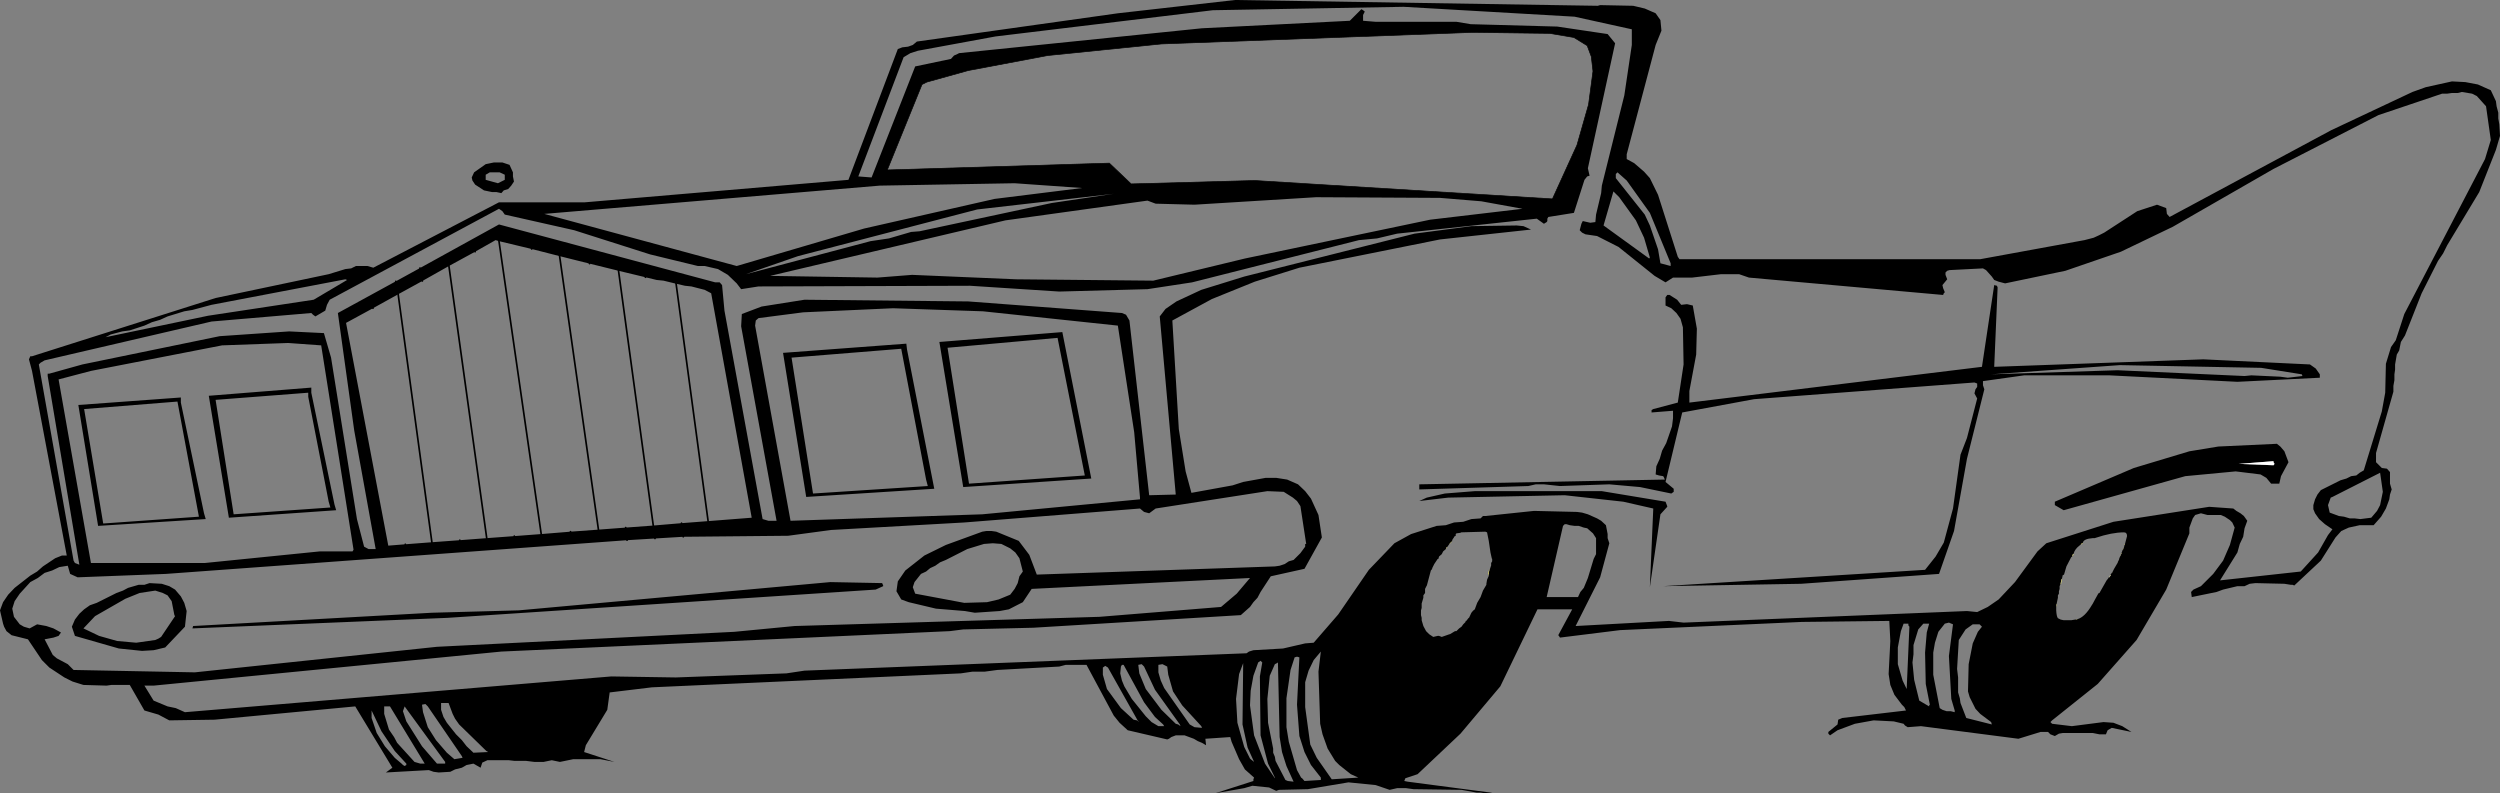 <?xml version="1.0" encoding="UTF-8" standalone="no"?>
<svg xmlns:xlink="http://www.w3.org/1999/xlink" height="116.45px" width="367.0px" xmlns="http://www.w3.org/2000/svg">
  <rect width="100%" height="100%" fill="#808080" stroke="none"/>
  <g transform="matrix(1.0, 0.0, 0.0, 1.0, -19.45, -81.75)">
    <path d="M377.95 95.5 L368.6 98.65 353.2 106.55 338.4 115.05 330.8 118.7 322.65 121.5 313.8 123.35 312.85 123.1 312.2 122.85 311.85 122.35 311.0 121.4 310.55 121.15 305.65 121.4 305.3 121.5 305.05 121.75 305.05 122.1 305.3 122.75 304.6 123.6 304.7 124.05 304.95 124.65 304.8 124.8 304.7 125.05 276.2 122.5 274.75 122.0 272.1 122.0 267.85 122.5 265.05 122.5 263.95 123.2 262.35 122.25 257.05 118.0 253.9 116.4 252.2 116.15 251.7 115.9 251.35 115.55 251.6 114.6 251.8 114.2 252.9 114.45 253.65 114.35 253.75 113.25 254.5 110.1 254.6 109.0 257.9 95.75 259.0 88.35 259.0 86.05 250.6 84.2 225.5 82.75 197.5 83.25 165.6 87.1 154.2 89.2 153.1 89.55 152.1 90.15 145.45 107.65 147.4 107.8 153.8 91.5 159.05 90.4 159.5 89.9 Q159.9 89.75 160.25 89.55 L195.9 85.9 217.6 84.8 219.3 83.1 219.55 83.25 219.8 83.45 219.55 83.95 219.55 84.8 221.4 84.95 233.25 84.95 235.35 85.3 248.05 85.65 255.45 86.75 256.55 88.1 252.55 106.45 252.8 107.55 252.45 107.65 252.05 108.15 250.5 113.0 246.75 113.6 246.6 113.85 246.6 114.2 246.5 114.35 246.1 114.6 245.05 113.85 224.55 116.05 221.6 116.75 218.95 117.0 194.45 123.2 187.9 124.2 174.95 124.55 161.85 123.7 130.8 123.8 128.25 124.2 127.6 123.35 126.3 122.1 124.85 121.25 122.9 120.8 121.9 120.8 114.9 119.1 103.75 115.55 93.55 113.25 93.2 112.75 92.7 112.4 67.85 125.75 67.45 126.5 67.2 127.35 65.75 128.2 65.4 127.95 65.15 127.7 50.5 128.95 26.0 134.65 25.4 135.0 25.15 135.25 30.25 164.05 30.45 164.4 31.1 164.65 26.45 136.95 26.45 136.6 26.7 136.6 31.55 135.25 51.7 131.1 61.9 130.4 67.0 130.65 68.05 134.25 71.85 157.95 72.9 162.0 73.55 162.35 74.6 162.35 71.45 144.95 69.05 127.7 77.55 123.05 81.1 121.1 92.7 114.7 124.45 123.2 125.1 123.2 125.45 123.6 125.8 127.35 131.4 157.95 132.25 158.2 133.45 158.2 128.25 129.65 128.35 127.85 131.25 126.75 137.55 125.75 161.6 126.0 184.15 127.7 184.75 127.95 185.25 128.8 188.15 154.45 192.05 154.35 189.7 128.2 190.55 127.1 192.15 126.0 195.8 124.3 202.1 122.35 227.1 116.05 235.45 114.95 242.1 114.85 243.1 114.95 244.2 115.45 230.85 116.9 210.2 121.05 203.65 123.1 197.35 125.65 191.55 128.8 192.5 144.75 193.5 150.95 194.35 154.1 200.4 153.0 201.95 152.5 205.25 151.9 206.8 151.9 208.4 152.15 210.0 152.85 211.05 153.85 211.9 154.95 213.0 157.35 213.5 160.65 210.95 165.25 206.0 166.35 204.5 168.65 204.05 169.5 203.45 170.15 202.95 170.85 201.6 172.05 171.15 173.9 160.85 174.15 158.9 174.4 93.05 177.4 42.0 182.4 40.65 182.4 42.0 184.6 44.05 185.45 45.25 185.7 46.6 186.3 109.2 181.05 118.65 181.2 134.9 180.6 137.55 180.2 202.45 177.65 202.8 177.4 203.45 177.2 207.8 176.95 211.05 176.2 212.3 176.1 215.9 171.95 220.4 165.4 224.15 161.5 226.6 160.15 230.35 158.95 231.7 158.85 232.9 158.45 234.25 158.35 235.45 157.95 236.8 157.85 237.15 157.5 237.5 157.5 244.65 156.75 250.95 156.9 251.7 157.0 252.55 157.25 253.9 157.85 254.5 158.2 255.2 158.85 255.45 160.15 255.45 160.75 255.7 161.5 254.35 166.5 250.75 173.65 264.45 172.9 266.6 173.15 308.2 171.45 309.7 171.6 311.25 170.85 312.85 169.75 315.25 167.2 318.55 162.7 319.85 161.5 329.7 158.35 343.75 156.15 347.3 156.4 347.75 156.75 348.35 157.1 348.85 157.5 349.35 158.2 348.95 159.3 348.75 160.55 348.25 161.6 347.9 162.85 345.35 166.95 357.2 165.65 359.75 162.85 361.2 160.3 361.85 159.45 360.75 158.7 359.9 157.95 359.3 157.1 359.05 156.5 359.05 155.9 359.3 155.05 359.65 154.35 360.15 153.7 363.05 152.25 363.9 152.0 364.6 151.65 365.35 151.55 365.85 151.15 366.45 150.8 369.1 142.15 369.6 139.4 369.7 135.15 370.45 132.7 371.15 131.7 372.4 127.85 384.25 105.1 385.1 102.3 384.4 97.35 383.05 95.85 382.35 95.5 380.85 95.25 380.25 95.4 379.4 95.4 378.7 95.5 377.95 95.5 M379.4 93.7 L381.35 93.8 383.2 94.15 385.1 95.0 385.85 96.6 385.95 97.35 386.2 98.3 386.2 99.15 386.35 100.0 386.45 101.7 385.85 103.75 383.4 109.95 378.7 117.75 378.1 118.95 377.35 120.05 374.95 124.8 372.5 131.0 371.9 131.95 371.65 133.2 371.3 133.8 371.05 135.25 371.05 136.0 370.95 136.7 370.95 137.55 370.8 138.4 370.8 139.25 368.25 148.25 368.25 149.6 369.1 150.45 369.85 150.55 370.3 151.05 370.3 152.75 370.55 153.6 370.3 154.35 370.2 155.05 369.7 156.4 369.0 157.6 367.9 158.85 365.85 158.85 364.25 159.2 363.15 159.7 362.3 160.65 360.15 164.05 356.25 167.7 356.0 167.6 355.75 167.6 354.8 167.45 350.55 167.35 349.7 167.45 348.95 167.8 347.9 167.8 345.8 168.3 344.85 168.65 341.2 169.4 341.1 168.65 341.45 168.3 342.55 167.8 344.35 166.0 345.8 164.05 346.8 161.75 347.5 159.2 347.15 158.45 346.8 158.1 346.05 157.6 345.45 157.35 343.5 157.35 342.55 157.1 341.7 157.35 341.35 157.85 340.85 159.2 340.85 160.05 337.45 168.3 333.1 175.7 327.4 182.15 320.7 187.5 320.45 187.75 320.7 188.0 323.6 188.35 328.25 187.75 329.7 187.85 331.0 188.35 332.35 189.2 329.45 188.6 328.85 188.95 328.6 189.55 327.65 189.55 326.65 189.35 322.3 189.35 321.7 189.45 321.1 189.8 320.45 189.55 320.1 189.2 319.0 189.2 315.75 190.2 301.45 188.35 299.5 188.5 299.1 188.25 298.9 188.0 297.45 187.65 294.5 187.5 291.75 188.0 289.2 188.95 288.1 189.7 287.85 189.45 287.85 189.2 289.2 188.1 289.3 187.4 289.9 187.15 299.25 186.05 299.0 185.55 298.65 185.2 297.55 183.75 296.95 182.3 296.7 180.7 296.95 175.85 296.8 172.9 283.95 173.05 257.3 174.25 248.45 175.35 248.3 175.1 248.2 175.0 250.25 171.2 245.15 171.2 239.7 182.5 233.85 189.45 227.55 195.4 225.75 196.0 225.6 196.4 226.1 196.5 238.25 198.1 238.7 198.2 237.4 198.2 236.8 198.1 236.2 198.1 234.0 197.7 226.95 197.6 225.85 197.45 224.55 197.45 223.45 197.7 221.4 197.0 217.4 196.6 211.45 197.6 207.2 197.7 206.8 197.85 205.75 197.35 203.3 197.1 202.1 197.45 197.85 198.2 203.45 196.4 203.45 196.15 203.55 195.9 202.2 194.7 201.35 193.2 200.25 190.65 200.05 189.95 196.4 190.2 196.5 191.15 195.9 190.8 195.3 190.55 194.7 190.2 193.35 189.7 192.05 189.7 191.4 189.95 191.05 190.2 190.8 190.3 185.0 188.95 183.8 187.85 182.95 186.8 178.95 179.35 175.9 179.35 174.95 179.6 165.85 180.1 164.0 180.35 162.2 180.35 160.5 180.6 115.15 182.65 108.95 183.4 108.6 185.95 105.45 191.15 105.2 192.15 109.65 193.6 107.6 193.2 103.6 193.2 101.65 193.6 100.45 193.35 99.25 193.6 97.9 193.6 96.7 193.45 95.0 193.45 94.15 193.35 91.0 193.35 90.25 193.7 90.0 194.45 88.95 193.85 87.95 194.05 87.25 194.45 86.25 194.7 85.55 195.05 83.85 195.15 83.1 195.05 82.4 194.8 76.1 195.15 77.05 194.45 71.6 185.45 50.95 187.4 44.3 187.5 42.7 186.65 40.65 186.05 38.5 182.3 35.8 182.3 35.1 182.4 31.7 182.3 30.1 181.8 28.9 181.2 26.7 179.75 25.6 178.65 23.55 175.6 21.15 175.0 20.4 174.4 20.05 173.75 19.9 173.3 19.45 171.35 19.9 170.15 20.65 169.05 21.6 168.05 23.9 166.25 24.9 165.65 25.75 164.9 27.55 163.7 28.55 163.3 29.25 163.3 24.15 136.2 23.7 134.5 23.9 134.05 24.15 134.05 51.1 125.5 67.7 122.0 70.15 121.25 71.0 121.15 71.7 120.8 73.4 120.8 74.25 121.05 92.7 111.45 105.3 111.45 144.0 108.15 151.25 88.95 151.9 88.7 152.75 88.6 153.45 88.35 154.05 87.85 183.55 83.7 200.75 81.75 254.0 82.6 254.35 82.5 259.2 82.6 260.9 83.0 262.5 83.7 263.2 84.7 263.35 86.25 262.5 88.35 258.25 104.4 258.25 105.1 259.35 105.7 260.8 106.95 261.65 107.9 262.85 110.35 265.75 119.45 266.0 119.8 310.15 119.8 325.45 117.0 326.8 116.65 Q327.6 116.3 328.35 115.9 L333.2 112.75 336.1 111.8 337.45 112.3 337.55 113.15 337.95 113.6 361.7 100.85 373.6 95.25 375.55 94.55 379.4 93.7 M358.55 135.25 L359.4 135.85 360.0 136.7 360.0 137.2 347.9 137.8 329.1 136.85 316.6 136.85 310.55 137.7 310.55 138.3 310.75 138.9 308.2 149.1 306.3 159.7 304.1 166.0 283.85 167.45 263.6 167.8 302.05 165.4 303.6 163.45 304.8 161.4 306.15 156.4 307.25 148.5 308.2 146.05 309.7 140.25 309.3 139.5 309.45 138.9 309.7 138.55 309.7 138.05 309.3 137.9 276.95 140.35 266.4 142.3 263.95 152.5 265.15 153.5 265.15 153.95 264.8 154.2 260.2 153.25 255.7 152.85 248.45 153.1 246.1 152.85 244.9 152.85 243.8 153.1 227.8 153.6 227.8 152.85 263.85 152.15 263.7 151.8 263.6 151.65 263.0 151.55 262.5 151.4 262.6 150.2 263.1 149.1 263.45 147.9 264.05 146.8 264.9 144.35 265.05 143.15 265.05 142.05 261.9 142.3 261.9 141.95 262.15 141.8 265.75 140.85 266.6 135.25 266.5 129.8 266.15 128.55 265.55 127.7 264.8 127.0 263.95 126.6 263.95 125.4 264.2 125.05 264.55 125.05 265.65 125.75 266.25 126.5 267.1 126.4 267.95 126.6 268.55 130.0 268.45 133.8 267.45 139.15 267.45 140.85 310.4 135.6 312.2 123.6 312.6 123.7 312.7 123.95 312.2 135.6 342.9 134.5 358.55 135.25 M354.2 137.05 L355.3 137.2 357.45 136.95 357.35 136.7 351.4 135.75 330.65 135.35 311.75 136.7 330.3 136.1 348.95 136.95 349.95 136.85 354.2 137.05 M353.7 146.9 L354.2 147.3 354.8 148.0 355.4 149.6 354.3 151.65 354.05 152.75 352.85 152.75 352.15 151.9 351.3 151.4 347.65 150.95 340.25 151.65 322.4 156.65 321.1 155.9 321.1 155.4 332.7 150.45 340.85 148.0 345.1 147.3 353.7 146.9 M363.55 157.6 L364.4 157.85 365.1 157.85 365.95 157.95 367.55 157.75 368.4 156.75 368.85 155.9 369.25 153.95 368.85 151.15 361.85 154.7 361.6 154.8 361.2 155.9 361.45 157.0 362.8 157.5 363.55 157.6 M353.2 149.45 L348.1 149.85 353.2 150.05 353.35 149.85 353.2 149.6 353.2 149.45 M331.4 161.6 L331.7 160.45 Q331.7 159.9 331.25 159.9 329.5 159.9 327.1 160.7 L326.95 160.75 326.7 160.75 326.65 160.75 Q325.3 160.85 325.2 161.45 L324.95 161.6 324.9 161.7 324.7 161.85 Q324.0 162.4 323.85 163.05 L323.75 163.1 323.65 163.45 323.5 163.55 322.8 164.9 322.45 166.1 322.25 166.2 322.15 166.7 322.05 166.85 321.95 167.45 321.8 167.8 321.8 168.2 321.7 168.55 321.7 168.9 321.55 169.15 321.55 169.5 321.35 170.45 321.3 170.5 321.3 170.85 321.3 171.1 321.3 171.35 Q321.35 172.25 321.55 172.5 L321.95 172.7 322.4 172.8 322.85 172.8 323.05 172.8 323.4 172.8 323.5 172.8 323.8 172.75 324.1 172.7 324.15 172.7 324.35 172.7 324.4 172.65 Q325.5 172.35 326.55 170.55 L326.65 170.4 327.0 169.75 327.25 169.3 327.5 168.85 327.65 168.8 328.7 166.95 328.95 166.65 328.95 166.6 329.05 166.5 329.1 166.5 329.2 166.35 329.3 166.25 329.25 166.15 329.3 166.1 329.45 165.85 329.55 165.75 329.7 165.45 329.8 165.25 330.3 164.4 330.35 164.25 330.5 163.95 330.55 163.8 330.55 163.75 330.7 163.4 330.8 163.3 330.75 163.3 330.8 163.2 330.85 163.05 330.9 163.1 330.9 162.95 330.9 162.9 331.05 162.5 331.15 162.35 331.25 162.1 331.35 161.7 331.4 161.75 331.4 161.6 M252.45 88.45 L250.5 87.25 246.95 86.65 235.7 86.5 189.95 88.2 173.25 89.9 161.6 92.1 155.5 93.8 154.8 94.15 149.7 106.7 182.3 105.7 185.5 108.75 203.65 108.25 247.35 110.95 250.95 103.05 252.65 97.1 253.3 92.2 253.05 90.05 252.45 88.45 M242.95 112.4 L236.9 111.3 230.85 110.8 212.65 110.7 194.8 111.8 189.1 111.65 187.9 111.2 167.05 114.1 132.5 122.25 148.25 122.5 153.35 122.1 168.6 122.75 188.75 122.95 202.2 119.7 229.4 114.0 242.95 112.4 M168.4 108.65 L148.6 109.0 99.35 113.15 127.6 120.8 146.3 115.3 165.45 110.95 178.3 109.35 168.4 108.65 M183.55 129.55 L163.75 127.45 150.55 127.0 137.35 127.6 130.8 128.45 130.4 128.8 130.3 129.55 135.5 158.2 163.65 157.25 186.8 155.05 186.8 154.8 185.95 145.2 183.55 129.55 M182.95 110.2 L162.9 112.5 136.6 119.35 128.95 122.0 147.25 117.15 149.95 116.75 153.2 115.8 154.45 115.7 173.85 111.55 182.95 110.2 M186.8 156.4 L161.0 158.45 141.45 159.55 135.15 160.4 119.75 160.55 115.6 160.8 111.5 161.05 43.8 166.0 30.85 166.5 29.75 166.0 29.4 164.8 28.15 165.0 27.1 165.5 26.0 165.85 25.0 166.6 23.9 167.2 22.35 168.9 21.6 170.0 21.25 171.1 21.5 172.3 22.35 173.4 22.95 173.75 23.8 174.0 24.9 173.4 26.25 173.65 27.3 174.0 28.4 174.6 28.05 175.1 27.3 175.35 26.0 175.6 27.2 177.9 27.8 178.4 29.4 179.25 30.25 180.1 48.05 180.45 83.6 176.7 127.25 174.5 136.1 173.65 180.85 172.3 198.7 170.85 201.0 168.9 202.95 166.6 170.9 168.2 169.6 170.15 167.55 171.2 166.2 171.45 162.55 171.7 161.1 171.45 156.85 171.1 152.85 170.15 151.75 169.75 151.05 168.55 151.25 167.1 152.35 165.5 155.15 163.3 158.3 161.75 163.65 159.8 164.25 159.7 165.0 159.7 165.7 159.8 169.0 161.15 170.55 163.2 171.65 166.1 206.6 164.9 207.3 164.8 208.05 164.55 208.65 164.15 209.35 163.95 210.35 162.95 211.05 162.0 211.05 161.6 211.2 161.6 210.35 156.05 209.85 155.3 209.25 154.8 207.9 153.95 205.5 153.85 189.1 156.4 188.15 157.1 187.4 156.9 186.8 156.4 M168.5 162.85 L167.75 162.25 166.45 161.6 165.2 161.5 163.9 161.6 161.45 162.35 158.3 163.95 157.45 164.3 156.75 164.8 156.0 165.15 155.4 165.65 154.65 166.0 153.7 167.2 153.45 167.95 153.8 168.9 161.0 170.25 164.35 170.15 166.05 169.75 167.75 169.05 168.4 168.2 168.85 167.35 169.1 166.35 169.6 165.65 169.1 163.7 168.5 162.85 M181.35 179.75 L181.35 180.8 181.95 182.9 184.0 185.7 185.85 187.4 186.35 187.5 186.7 187.75 186.45 187.5 182.1 179.75 181.7 179.5 181.35 179.75 M201.35 180.7 L200.9 184.35 201.1 187.85 202.1 191.4 202.95 193.1 203.05 193.2 203.55 193.6 202.6 191.5 201.85 188.1 201.95 179.1 201.35 180.7 M189.5 179.35 L189.5 180.45 189.85 181.65 190.35 182.75 194.1 188.1 194.8 188.5 195.9 188.6 195.8 188.35 193.0 185.3 191.65 183.25 190.95 180.8 190.8 179.6 190.1 179.25 189.5 179.35 M186.55 179.35 L186.7 180.6 187.65 182.9 189.95 185.95 192.05 188.0 192.4 188.1 192.75 188.35 192.65 188.1 189.0 183.0 187.4 179.6 187.05 179.25 186.55 179.35 M184.15 179.35 L184.0 179.6 183.9 180.6 184.15 181.65 184.5 182.5 185.6 184.35 187.65 186.9 188.5 187.75 189.5 188.35 190.35 188.35 190.2 188.1 189.0 187.0 187.4 184.85 184.4 179.35 184.15 179.35 M238.35 164.65 L238.35 164.4 238.5 164.15 238.5 163.8 238.45 163.75 238.25 162.85 238.0 161.15 237.75 159.9 237.5 159.8 233.85 159.9 233.95 159.95 233.25 160.05 233.15 160.15 233.15 160.4 232.9 160.55 232.85 160.75 232.8 160.75 232.65 161.0 232.6 161.25 232.55 161.25 232.3 161.5 232.15 161.7 231.9 162.05 231.8 162.1 231.7 162.35 231.3 162.7 231.1 163.1 230.7 163.45 230.6 163.8 230.5 163.8 230.0 164.55 229.65 165.25 229.75 165.2 229.5 165.5 228.9 167.75 228.9 167.7 228.65 168.2 228.65 168.8 228.4 169.15 228.4 169.5 228.15 170.35 228.15 171.0 228.05 171.35 228.05 172.05 228.15 172.45 228.15 172.8 228.4 173.65 228.8 174.4 229.25 174.85 229.85 175.25 230.5 175.1 230.7 175.1 231.1 175.25 232.25 174.85 232.3 174.85 Q232.65 174.65 233.05 174.4 L233.25 174.4 233.65 174.0 234.0 173.75 234.25 173.4 234.6 173.05 234.6 172.9 234.7 172.9 235.05 172.45 235.1 172.45 235.45 171.7 235.7 171.4 235.95 171.2 236.3 170.25 236.8 169.4 237.15 168.45 237.65 167.6 237.65 167.45 237.75 166.85 238.0 166.3 238.0 166.35 238.0 166.25 238.0 165.85 238.1 165.4 238.1 165.5 238.35 164.75 238.35 164.8 238.35 164.65 M232.05 154.8 L227.8 155.3 228.9 154.8 231.55 154.2 235.95 153.85 254.6 153.85 263.95 155.4 264.2 156.05 264.2 156.15 263.2 157.25 261.65 167.95 262.15 156.4 257.75 155.4 249.15 154.45 232.05 154.8 M213.35 177.4 L212.3 178.65 211.55 180.2 211.05 181.9 211.05 185.55 211.8 191.05 212.75 193.0 214.95 196.15 218.85 195.9 217.75 195.4 216.05 194.05 215.45 193.45 214.35 191.65 213.6 189.55 213.25 188.0 213.0 180.35 213.35 177.4 M209.85 178.15 L209.5 178.25 208.9 180.1 208.3 184.25 208.3 188.5 208.65 190.65 209.85 194.8 210.45 195.9 210.6 196.0 210.95 196.4 213.35 196.25 213.35 195.9 211.9 194.05 210.95 192.15 210.2 189.8 209.85 185.2 210.2 178.25 209.85 178.15 M204.15 179.0 L203.45 180.95 203.05 183.15 202.95 185.3 203.55 189.7 205.15 193.85 206.6 196.0 206.6 195.9 205.6 193.85 204.5 189.7 204.4 181.05 204.75 179.0 204.5 178.75 204.15 179.0 M206.6 179.25 L205.85 180.95 205.5 184.35 205.6 187.85 206.35 191.65 206.35 192.25 206.6 192.85 206.7 193.45 208.15 196.25 208.5 196.4 209.35 196.5 208.3 194.2 207.65 192.15 207.3 189.95 207.05 179.0 Q206.85 179.15 206.6 179.25 M174.7 131.35 L158.55 132.8 161.7 152.75 178.7 151.55 174.7 131.35 M175.4 130.5 L179.65 152.0 160.85 153.25 157.35 131.95 175.4 130.5 M264.7 120.4 L261.65 113.0 258.25 108.25 256.9 107.05 256.65 107.3 256.65 107.9 260.9 113.25 261.65 114.85 262.85 118.35 263.2 120.4 264.7 120.8 264.7 120.4 M256.3 109.85 L254.85 114.85 261.55 119.7 261.65 119.55 260.8 116.65 259.6 114.1 257.15 110.7 256.3 109.85 M253.3 160.05 L252.45 159.3 251.95 159.2 251.2 158.95 250.6 158.95 249.9 158.85 249.4 158.7 249.15 158.7 248.9 158.95 246.5 169.4 251.1 169.4 251.45 168.65 251.95 168.05 252.55 166.6 253.4 163.8 253.75 163.1 253.75 160.75 253.3 160.05 M322.8 165.8 L322.8 165.85 322.9 165.5 322.8 165.8 M301.8 173.3 L301.05 174.15 300.35 176.45 300.35 177.8 300.2 179.0 300.45 181.55 301.2 184.6 302.65 185.45 302.65 185.3 302.75 185.2 302.15 182.15 302.05 177.55 302.3 174.6 302.65 173.3 301.8 173.3 M299.6 173.55 L299.6 173.3 298.9 173.3 298.5 174.4 298.05 176.8 298.05 179.25 298.75 181.65 299.35 182.9 299.75 173.75 299.6 173.55 M303.25 177.55 L303.25 180.8 304.2 185.7 304.6 185.95 305.2 186.15 305.8 186.15 306.4 186.3 306.4 186.05 305.9 184.35 305.55 178.05 306.15 173.4 305.55 173.15 304.95 173.3 304.0 174.5 303.5 176.1 303.25 177.55 M310.05 173.4 L309.05 173.4 308.0 174.15 307.0 175.7 306.75 179.95 306.9 181.2 306.9 183.4 307.15 184.25 307.25 184.95 308.1 187.15 311.85 188.1 311.75 187.75 310.15 186.55 309.45 185.8 308.6 184.1 308.35 183.25 308.45 179.25 309.05 176.2 309.8 174.5 310.4 173.75 310.05 173.4 M70.15 122.75 L50.5 126.5 47.7 127.25 46.5 127.45 44.05 128.2 42.95 128.7 41.75 129.05 40.65 129.55 38.5 130.25 37.4 130.4 35.7 130.85 34.95 131.25 50.0 128.1 65.5 125.75 70.4 122.85 70.15 122.75 M46.0 140.1 L46.0 140.85 49.4 157.1 49.65 157.95 33.85 158.95 30.95 141.2 46.0 140.1 M74.2 127.0 L74.0 125.75 74.2 127.0 70.25 129.15 76.45 161.85 78.95 161.65 82.85 161.35 82.85 161.6 82.85 161.35 86.95 161.05 90.9 160.75 94.95 160.45 98.9 160.15 103.2 159.8 107.3 159.5 111.3 159.2 115.35 158.9 119.5 158.55 123.4 158.25 129.8 157.75 123.85 124.8 122.9 124.3 120.95 123.8 120.0 123.7 118.7 123.4 118.55 122.5 118.7 123.4 116.85 122.95 115.85 122.85 114.2 122.45 110.25 121.5 106.0 120.45 101.6 119.35 101.45 118.35 101.6 119.35 97.5 118.3 92.7 117.15 92.2 117.0 89.2 118.7 85.35 120.8 85.15 119.45 85.35 120.8 81.45 123.0 77.9 124.95 74.2 127.0 M77.55 123.05 L77.9 124.95 77.55 123.05 M61.75 132.1 L52.05 132.45 32.8 136.2 28.05 137.45 32.8 164.4 49.5 164.4 66.35 162.7 71.2 162.7 71.35 162.45 66.6 132.45 61.75 132.1 M64.7 139.4 L51.1 140.45 53.75 157.25 67.95 156.25 67.7 155.4 64.7 140.0 64.7 139.4 M65.15 138.65 L65.15 139.4 68.55 155.8 68.8 156.65 53.05 157.75 50.1 139.85 65.15 138.65 M81.1 121.1 L81.45 123.0 81.1 121.1 M31.8 171.2 L32.65 170.6 33.65 170.25 36.55 168.8 37.5 168.45 38.25 168.05 39.8 167.6 40.65 167.6 41.4 167.35 43.2 167.45 44.3 167.8 45.15 168.3 46.0 169.3 46.5 170.25 46.85 171.45 46.6 173.75 43.7 176.8 42.0 177.2 40.3 177.3 36.9 176.95 30.45 175.1 30.0 173.75 30.45 172.7 31.1 171.85 31.8 171.2 M37.85 169.65 L33.4 172.2 31.7 174.0 34.0 175.1 36.65 175.85 39.45 176.1 42.25 175.7 42.7 175.5 43.1 175.25 45.15 172.2 45.05 172.05 44.65 170.0 44.05 169.15 43.35 168.8 42.25 168.45 39.95 168.8 37.85 169.65 M79.0 162.25 L78.95 161.65 79.0 162.25 M47.7 174.0 L47.8 173.65 82.85 171.7 95.6 171.35 141.35 167.2 148.95 167.35 149.1 167.7 149.1 167.8 148.0 168.3 85.15 172.45 47.7 174.0 M75.85 185.45 L75.85 186.55 76.55 188.85 77.3 189.95 77.75 190.8 80.3 193.6 81.15 193.85 81.8 193.85 76.7 185.45 75.85 185.45 M79.1 187.65 L81.4 191.3 83.6 193.85 84.8 193.85 84.8 193.6 78.85 185.45 78.6 186.15 79.1 187.65 M74.0 186.05 L74.0 187.15 74.75 189.35 75.95 191.3 77.4 193.0 78.4 193.85 78.6 194.05 78.85 194.2 79.1 194.05 79.1 193.85 77.4 192.0 75.45 189.1 74.0 186.05 M31.8 141.8 L34.6 158.6 48.65 157.6 45.5 140.7 31.8 141.8 M123.6 159.8 L123.4 158.25 123.6 159.8 M152.5 132.2 L152.6 133.05 156.6 153.5 137.8 154.7 134.4 133.55 152.5 132.2 M135.65 134.25 L138.8 154.2 155.65 153.1 155.4 152.15 151.75 132.95 135.65 134.25 M106.0 120.45 L105.8 118.95 106.0 120.45 M110.05 119.95 L110.25 121.5 110.05 119.95 M107.5 160.9 L107.3 159.5 107.5 160.9 M114.05 121.5 L114.2 122.45 114.05 121.5 M94.75 107.05 L94.75 107.65 94.9 108.4 94.5 109.0 94.05 109.5 93.4 109.7 93.05 110.1 92.35 109.95 91.7 109.95 90.5 109.7 89.2 108.85 88.8 108.25 88.7 107.8 89.05 107.05 90.75 105.85 91.95 105.6 93.2 105.6 94.25 105.95 94.75 107.05 M91.35 107.05 L90.75 107.4 90.75 108.15 92.55 108.65 93.55 108.15 93.55 107.4 92.8 107.05 91.35 107.05 M89.05 117.85 L89.2 118.7 89.05 117.85 M92.55 116.15 L92.7 117.15 92.55 116.15 M97.3 117.0 L97.5 118.3 97.3 117.0 M99.1 161.6 L98.9 160.15 99.1 161.6 M111.5 161.05 L111.3 159.2 111.5 161.05 M103.35 160.9 L103.2 159.8 103.35 160.9 M115.6 160.8 L115.35 158.9 115.6 160.8 M119.75 160.55 L119.5 158.55 119.75 160.55 M95.1 161.6 L94.95 160.45 95.1 161.6 M87.0 161.6 L86.95 161.05 87.0 161.6 M91.0 161.6 L90.9 160.75 91.0 161.6 M81.4 185.2 L81.55 186.3 82.25 188.5 83.45 190.4 85.05 192.25 86.15 193.2 87.35 193.0 87.25 192.75 82.25 185.45 81.9 185.1 81.4 185.2 M84.2 184.95 L84.2 185.95 84.55 187.0 85.05 187.85 86.4 189.55 87.25 190.4 87.95 191.3 88.95 192.25 91.1 192.15 90.85 192.0 86.85 188.1 86.25 187.25 85.9 186.55 85.3 184.95 84.2 184.95" fill="#000000" fill-rule="evenodd" stroke="none"/>
    <path d="M353.2 149.45 L353.2 149.6 353.35 149.85 353.2 150.05 348.1 149.85 353.2 149.45" fill="#ffffff" fill-rule="evenodd" stroke="none"/>
    <path d="M330.85 163.05 L330.8 163.2 330.75 163.3 330.9 162.95 330.85 163.05 M238.35 164.65 L238.35 164.8 238.35 164.75 238.35 164.65" fill="#fcf251" fill-rule="evenodd" stroke="none"/>
    <path d="M330.9 162.9 L330.9 162.95 330.9 163.1 330.85 163.05 330.9 162.95 330.9 162.9" fill="#fcf242" fill-rule="evenodd" stroke="none"/>
    <path d="M331.25 162.1 L331.15 162.35 331.05 162.5 331.25 162.1 M324.4 172.65 L324.35 172.7 324.15 172.7 324.4 172.65 M321.3 170.85 L321.3 170.5 321.35 170.45 321.3 170.85" fill="#fcef35" fill-rule="evenodd" stroke="none"/>
    <path d="M323.45 172.8 L323.4 172.8 323.35 172.8 323.45 172.8" fill="#fcef28" fill-rule="evenodd" stroke="none"/>
    <path d="M331.4 161.6 L331.4 161.75 331.35 161.7 331.4 161.6 M323.5 172.8 L323.4 172.8 323.05 172.8 323.35 172.8 323.4 172.8 323.45 172.8 323.5 172.8 M322.85 172.8 L322.4 172.8 322.85 172.8" fill="#fcef19" fill-rule="evenodd" stroke="none"/>
    <path d="M330.75 163.3 L330.8 163.3 330.7 163.4 330.75 163.3 M330.55 163.75 L330.55 163.8 330.55 163.75 M324.9 161.7 L324.95 161.6 325.2 161.45 325.2 161.5 324.9 161.7 M232.15 161.7 L232.3 161.5 232.55 161.25 232.6 161.25 232.25 161.6 232.15 161.7" fill="#fcf25b" fill-rule="evenodd" stroke="none"/>
    <path d="M330.55 163.8 L330.5 163.95 330.55 163.8 M330.35 164.25 L330.3 164.4 330.3 164.35 330.35 164.25 M238.1 165.4 L238.0 165.85 238.0 166.25 238.0 166.35 238.0 166.3 238.0 166.25 237.9 165.9 238.1 165.3 238.1 165.4 M231.7 162.35 L231.8 162.1 231.9 162.05 231.7 162.35" fill="#fcf26b" fill-rule="evenodd" stroke="none"/>
    <path d="M321.95 167.45 L322.05 166.85 322.15 166.7 322.0 167.55 321.95 167.45 M323.65 163.45 L323.75 163.1 323.85 163.05 323.75 163.35 323.65 163.45" fill="#fcf477" fill-rule="evenodd" stroke="none"/>
    <path d="M329.55 165.75 L329.45 165.85 329.3 166.1 329.55 165.7 329.55 165.75" fill="#fcf7a0" fill-rule="evenodd" stroke="none"/>
    <path d="M329.25 166.15 L329.3 166.25 329.2 166.35 329.1 166.5 329.05 166.5 329.25 166.15" fill="#fffab0" fill-rule="evenodd" stroke="none"/>
    <path d="M252.45 88.45 L253.05 90.05 253.3 92.2 252.65 97.1 250.95 103.05 247.35 110.95 203.65 108.25 185.5 108.75 182.3 105.7 149.7 106.7 154.8 94.15 155.5 93.8 161.6 92.1 173.25 89.9 189.95 88.2 235.7 86.5 246.95 86.65 250.5 87.25 252.45 88.45" fill="none" stroke="#000000" stroke-linecap="round" stroke-linejoin="round" stroke-width="0.1"/>
    <path d="M74.0 125.75 L74.2 127.0 M77.9 124.95 L77.55 123.05 M82.85 161.35 L77.9 124.95 M81.45 123.0 L81.1 121.1 M78.95 161.65 L79.0 162.25 M118.7 123.4 L123.4 158.25 123.6 159.8 M101.6 119.35 L107.3 159.5 107.5 160.9 M115.35 158.9 L110.25 121.5 110.05 119.95 M105.8 118.95 L106.0 120.45 M101.45 118.35 L101.6 119.35 M92.7 117.15 L98.9 160.15 99.1 161.6 M118.55 122.5 L118.7 123.4 M114.2 122.45 L114.05 121.5 M89.2 118.7 L89.05 117.85 M92.7 117.15 L92.55 116.15 M85.15 119.45 L85.35 120.8 90.9 160.75 91.0 161.6 M97.5 118.3 L97.3 117.0 M119.5 158.55 L119.75 160.55 M115.35 158.9 L115.6 160.8 M103.2 159.8 L103.35 160.9 M111.3 159.2 L111.5 161.05 M82.85 161.35 L82.85 161.6 M86.95 161.05 L87.0 161.6 M94.95 160.45 L95.1 161.6" fill="none" stroke="#000000" stroke-linecap="round" stroke-linejoin="round" stroke-width="0.25"/>
  </g>
</svg>
